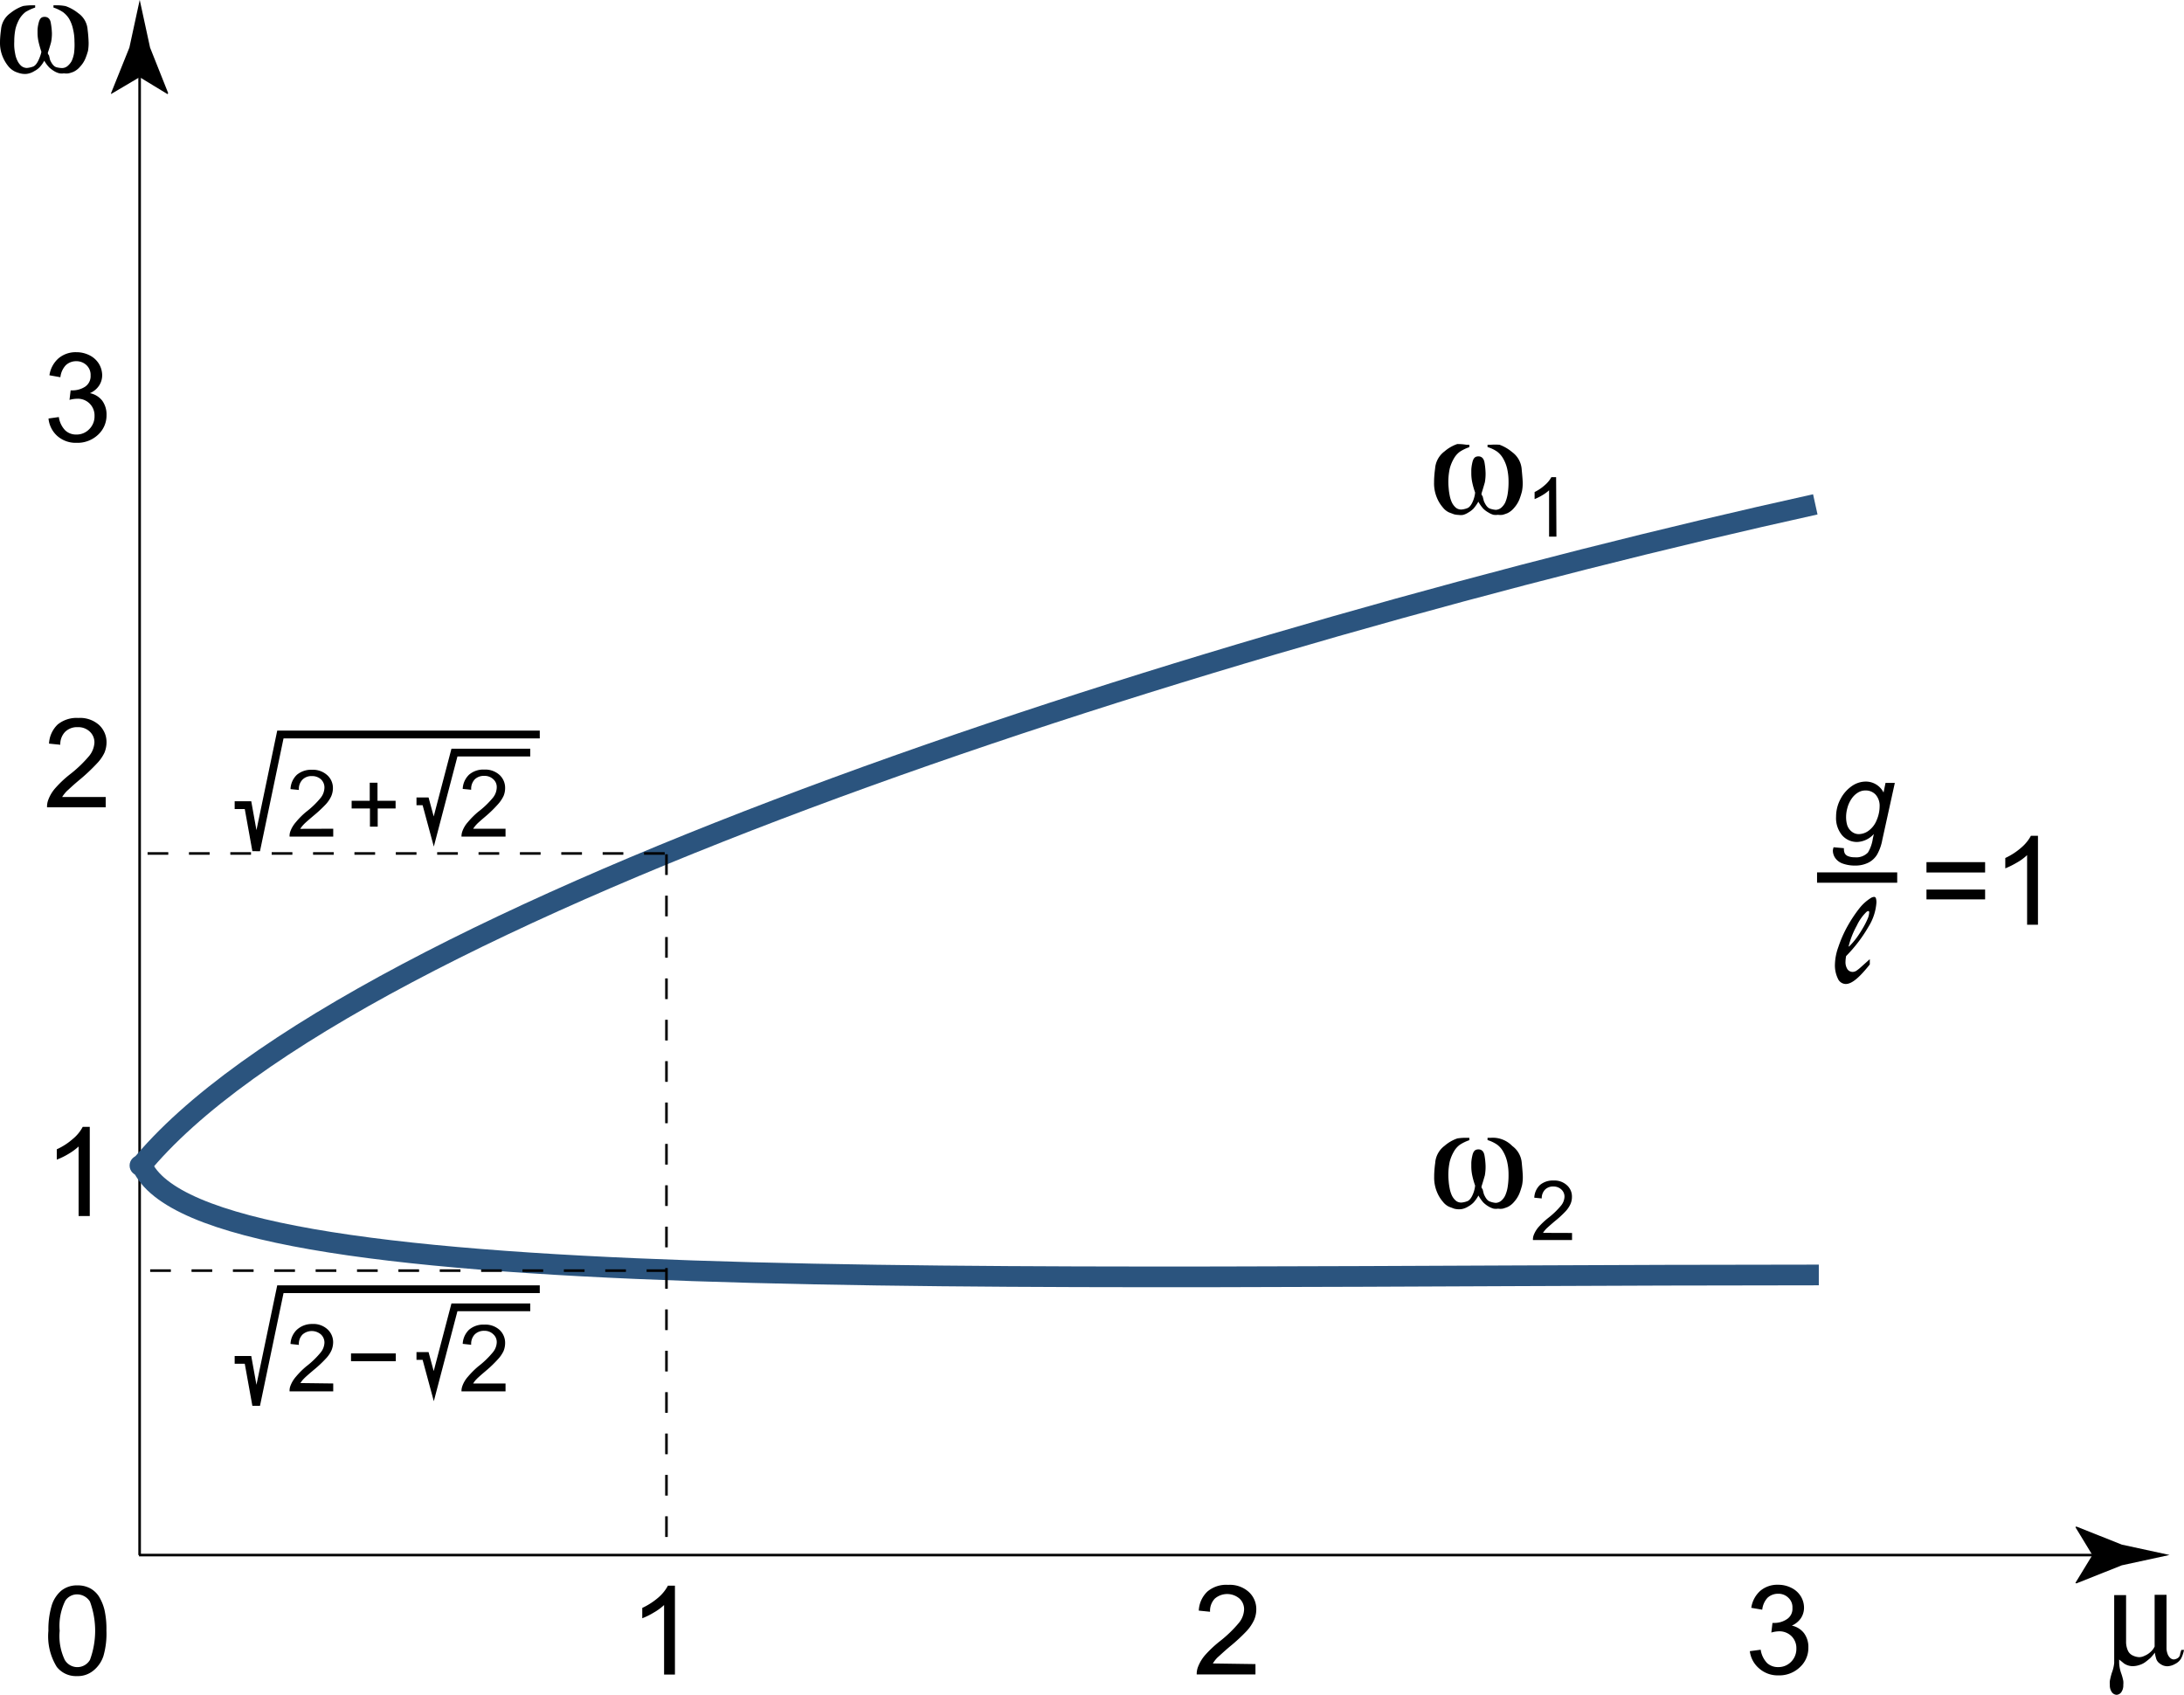 <svg id="Layer_1" data-name="Layer 1" xmlns="http://www.w3.org/2000/svg" viewBox="0 0 211.17 163.87"><defs><style>.cls-1,.cls-2,.cls-3,.cls-4,.cls-6,.cls-7{fill:none;}.cls-1,.cls-3,.cls-6,.cls-7{stroke:#000;}.cls-1,.cls-3{stroke-width:0.25px;}.cls-2{stroke:#2b547e;stroke-width:2px;}.cls-3{stroke-dasharray:2 2;}.cls-5{fill:#2b547e;}.cls-7{stroke-width:0.75px;}</style></defs><line class="cls-1" x1="13.5" y1="6.11" x2="13.5" y2="150.34"/><path d="M13.5,7.46,16.2,9.1,16.26,9l-1.75-4.4c-.33-1.54-.67-3.07-1-4.61-.34,1.53-.67,3.07-1,4.61L10.74,9l0,.09Z"/><line class="cls-1" x1="13.44" y1="150.34" x2="203.66" y2="150.34"/><path d="M202.31,150.34l-1.64-2.7.09-.06,4.4,1.75,4.61,1-4.61,1-4.4,1.75-.09-.05Z"/><path d="M65.26,161.89H64.21v-6.72a5.29,5.29,0,0,1-1,.73,7.08,7.08,0,0,1-1.11.55v-1a6.8,6.8,0,0,0,1.55-1,4,4,0,0,0,.93-1.15h.68v8.62Z"/><path class="cls-2" d="M175.52,48.76c-56.7,12.53-141.76,39.1-162.08,64.17"/><path class="cls-2" d="M13.69,112.59c5.5,13.15,82.58,10.67,162.17,10.67"/><line class="cls-3" x1="64.27" y1="82.51" x2="13.44" y2="82.51"/><line class="cls-3" x1="64.52" y1="122.84" x2="13.35" y2="122.84"/><line class="cls-4" x1="14.46" y1="75.34" x2="12.33" y2="75.34"/><line class="cls-3" x1="64.44" y1="82.59" x2="64.44" y2="150.26"/><circle class="cls-5" cx="13.52" cy="112.68" r="0.99"/><line class="cls-4" x1="14.46" y1="38.51" x2="12.33" y2="38.51"/><line class="cls-4" x1="64.44" y1="151.45" x2="64.44" y2="149.32"/><line class="cls-4" x1="118.73" y1="151.49" x2="118.73" y2="149.36"/><line class="cls-4" x1="171.98" y1="151.49" x2="171.98" y2="149.36"/><path d="M121.39,160.88v1h-5.68a1.86,1.86,0,0,1,.13-.74,3.86,3.86,0,0,1,.69-1.14,11.32,11.32,0,0,1,1.38-1.3,12,12,0,0,0,1.89-1.82,2.17,2.17,0,0,0,.49-1.27,1.4,1.4,0,0,0-.44-1.06,1.83,1.83,0,0,0-2.39,0,1.71,1.71,0,0,0-.46,1.27l-1.09-.11a2.71,2.71,0,0,1,.84-1.85,2.81,2.81,0,0,1,2-.64,2.73,2.73,0,0,1,2,.69,2.24,2.24,0,0,1,.72,1.7,2.58,2.58,0,0,1-.21,1,4.16,4.16,0,0,1-.7,1.05,17,17,0,0,1-1.63,1.51c-.63.53-1,.89-1.22,1.08a3.12,3.12,0,0,0-.44.57Z"/><path d="M169.19,159.63l1.05-.14a2.37,2.37,0,0,0,.62,1.29,1.54,1.54,0,0,0,1.06.39,1.71,1.71,0,0,0,1.26-.51,1.76,1.76,0,0,0,.51-1.28,1.62,1.62,0,0,0-.47-1.2,1.67,1.67,0,0,0-1.21-.47,2.88,2.88,0,0,0-.74.12l.11-.93.17,0a2.16,2.16,0,0,0,1.22-.36,1.19,1.19,0,0,0,.54-1.08,1.25,1.25,0,0,0-.4-1,1.36,1.36,0,0,0-1-.38,1.49,1.49,0,0,0-1,.38,2,2,0,0,0-.52,1.16l-1.06-.18a2.71,2.71,0,0,1,.88-1.65,2.55,2.55,0,0,1,1.71-.58,2.79,2.79,0,0,1,1.29.3,2.21,2.21,0,0,1,.91.82,2.12,2.12,0,0,1,.31,1.11,1.84,1.84,0,0,1-.3,1,2.06,2.06,0,0,1-.88.72,2,2,0,0,1,1.18.73,2.23,2.23,0,0,1,.42,1.39,2.51,2.51,0,0,1-.82,1.9,2.86,2.86,0,0,1-2.07.79,2.7,2.7,0,0,1-1.88-.68A2.59,2.59,0,0,1,169.19,159.63Z"/><path d="M4.68,157.66A8.12,8.12,0,0,1,5,155.21a3.05,3.05,0,0,1,.94-1.44,2.4,2.4,0,0,1,1.55-.5,2.53,2.53,0,0,1,1.22.28,2.34,2.34,0,0,1,.86.8,4.56,4.56,0,0,1,.53,1.28,8.45,8.45,0,0,1,.19,2A7.79,7.79,0,0,1,10,160.1,3,3,0,0,1,9,161.53a2.36,2.36,0,0,1-1.56.51,2.36,2.36,0,0,1-1.95-.89A5.63,5.63,0,0,1,4.68,157.66Zm1.09,0a5.36,5.36,0,0,0,.49,2.81,1.41,1.41,0,0,0,2.44,0,8.17,8.17,0,0,0,0-5.63,1.48,1.48,0,0,0-1.23-.7,1.36,1.36,0,0,0-1.16.62A5.48,5.48,0,0,0,5.77,157.66Z"/><path d="M8.65,117.56H7.6v-6.72a5.76,5.76,0,0,1-1,.73,6.94,6.94,0,0,1-1.11.54v-1a6.19,6.19,0,0,0,1.55-1A3.82,3.82,0,0,0,8,108.94h.68v8.62Z"/><path d="M10.22,77.05v1H4.55a1.81,1.81,0,0,1,.12-.73,3.63,3.63,0,0,1,.69-1.14,10.6,10.6,0,0,1,1.38-1.3,12.14,12.14,0,0,0,1.9-1.82,2.24,2.24,0,0,0,.49-1.27,1.41,1.41,0,0,0-.45-1.06,1.61,1.61,0,0,0-1.17-.43,1.64,1.64,0,0,0-1.22.46A1.71,1.71,0,0,0,5.83,72l-1.09-.11a2.73,2.73,0,0,1,.84-1.85,2.89,2.89,0,0,1,2-.63,2.75,2.75,0,0,1,2,.68,2.27,2.27,0,0,1,.72,1.7,2.62,2.62,0,0,1-.21,1,3.91,3.91,0,0,1-.7,1A18,18,0,0,1,7.68,75.4c-.64.53-1,.89-1.22,1.08a3.74,3.74,0,0,0-.45.57Z"/><path d="M4.69,40.46l1-.14a2.3,2.3,0,0,0,.62,1.29,1.51,1.51,0,0,0,1.06.4,1.68,1.68,0,0,0,1.26-.52,1.73,1.73,0,0,0,.51-1.27,1.61,1.61,0,0,0-1.68-1.67,2.81,2.81,0,0,0-.74.11l.11-.92h.17a2.23,2.23,0,0,0,1.22-.35,1.22,1.22,0,0,0,.54-1.09,1.28,1.28,0,0,0-.4-1,1.41,1.41,0,0,0-1-.38,1.45,1.45,0,0,0-1,.39,2,2,0,0,0-.52,1.16l-1.06-.19a2.69,2.69,0,0,1,.88-1.64,2.56,2.56,0,0,1,1.71-.59,2.79,2.79,0,0,1,1.29.3,2.23,2.23,0,0,1,.91.83,2.18,2.18,0,0,1,.31,1.1,1.82,1.82,0,0,1-.3,1,2,2,0,0,1-.89.73,2,2,0,0,1,1.19.72,2.25,2.25,0,0,1,.42,1.39,2.53,2.53,0,0,1-.82,1.91,2.89,2.89,0,0,1-2.07.78,2.69,2.69,0,0,1-1.88-.67A2.59,2.59,0,0,1,4.69,40.46Z"/><path d="M204.42,160.78v-6.57h1.15v4.45a2.1,2.1,0,0,0,.16.88.94.94,0,0,0,.49.51,1.58,1.58,0,0,0,.62.16,1.2,1.2,0,0,0,.53-.14,1.88,1.88,0,0,0,.56-.36,1.58,1.58,0,0,0,.4-.53v-5h1.15v5.13a1.57,1.57,0,0,0,.08.52,1,1,0,0,0,.25.43.54.54,0,0,0,.39.17.84.84,0,0,0,.33-.11.52.52,0,0,0,.26-.36q0-.08.12-.45h.26a3.18,3.18,0,0,1-.28.83,1.39,1.39,0,0,1-.57.52,1.67,1.67,0,0,1-.76.23,1.34,1.34,0,0,1-.39-.07,1.49,1.49,0,0,1-.39-.23.89.89,0,0,1-.32-.51,3.19,3.19,0,0,1-.11-.51,4.31,4.31,0,0,1-.41.5c-.17.15-.33.28-.49.4a1.88,1.88,0,0,1-.6.3,2.07,2.07,0,0,1-.69.11,1.54,1.54,0,0,1-.79-.26l-.28-.23-.19-.15v.31a3.41,3.41,0,0,0,.19,1,4.79,4.79,0,0,1,.21.76,1.82,1.82,0,0,1,0,.38,1.14,1.14,0,0,1-.19.7.6.6,0,0,1-.46.26.61.61,0,0,1-.46-.26,1.15,1.15,0,0,1-.19-.71,1.82,1.82,0,0,1,0-.38,7.33,7.33,0,0,1,.19-.77A3.71,3.71,0,0,0,204.42,160.78Z"/><path d="M3.14.51H3.4V.73a4.64,4.64,0,0,0-.93.43,2.46,2.46,0,0,0-.56.62,3.86,3.86,0,0,0-.41,1A5.8,5.8,0,0,0,1.38,4a5.15,5.15,0,0,0,0,.56,5.47,5.47,0,0,0,.09.65,2.38,2.38,0,0,0,.22.67,1.62,1.62,0,0,0,.34.47.87.87,0,0,0,.58.22,2.39,2.39,0,0,0,.52-.11c.24-.06.44-.3.62-.7S4,5.06,4,5c-.08-.23-.17-.53-.26-.9a4,4,0,0,1-.11-.91V2.9s0-.27.11-.7.27-.57.58-.57.53.19.59.58a6.74,6.74,0,0,1,.11,1,4.45,4.45,0,0,1-.08.87c-.11.4-.21.72-.29.94s.07.25.1.38l.09.39c.18.41.39.65.62.71A2.34,2.34,0,0,0,6,6.58a.85.85,0,0,0,.56-.22,1.74,1.74,0,0,0,.37-.46,3.17,3.17,0,0,0,.23-.76A6.47,6.47,0,0,0,7.2,4a5,5,0,0,0-.14-1.19,3.47,3.47,0,0,0-.38-1,2.39,2.39,0,0,0-.58-.63A3.69,3.69,0,0,0,5.17.73V.51h.29a4.71,4.71,0,0,1,.88.08,4.09,4.09,0,0,1,1.22.68,2.12,2.12,0,0,1,.91,1.59,12.38,12.38,0,0,1,.1,1.28,4.72,4.72,0,0,1-.06.77,6.75,6.75,0,0,1-.26.76,2.64,2.64,0,0,1-.52.79,1.89,1.89,0,0,1-.62.48,3,3,0,0,1-.47.15,1.42,1.42,0,0,1-.46,0,1.2,1.2,0,0,1-.42,0,1.66,1.66,0,0,1-.5-.2,3.11,3.11,0,0,1-.49-.36,3.28,3.28,0,0,1-.49-.66,3,3,0,0,1-.46.64,2,2,0,0,1-.51.37,1.73,1.73,0,0,1-.51.22,1.41,1.41,0,0,1-.43.05,1.84,1.84,0,0,1-.43-.06,3.46,3.46,0,0,1-.49-.17,2,2,0,0,1-.6-.46,3.7,3.7,0,0,1-.6-1A3.46,3.46,0,0,1,0,4.14C0,4,0,3.57.1,2.86A2.15,2.15,0,0,1,1,1.27,4.06,4.06,0,0,1,2.24.58,6.32,6.32,0,0,1,3.14.51Z"/><path d="M177.29,81.91l1,.09a1,1,0,0,0,.08.5.62.62,0,0,0,.29.26,1.66,1.66,0,0,0,.68.12,1.56,1.56,0,0,0,1.27-.46,3.54,3.54,0,0,0,.47-1.33l.1-.46a2.29,2.29,0,0,1-1.62.77,1.9,1.9,0,0,1-1.44-.64,2.58,2.58,0,0,1-.59-1.8,3.59,3.59,0,0,1,.46-1.77,3.46,3.46,0,0,1,1.1-1.22,2.37,2.37,0,0,1,1.3-.41,1.91,1.91,0,0,1,1.73,1.06l.19-.93h.9L182,81.19a4.55,4.55,0,0,1-.5,1.42,2.09,2.09,0,0,1-.85.79,2.78,2.78,0,0,1-1.26.28,3.45,3.45,0,0,1-1.18-.18,1.48,1.48,0,0,1-.74-.52,1.27,1.27,0,0,1-.25-.78A1.5,1.5,0,0,1,177.29,81.91Zm1.21-3a2.77,2.77,0,0,0,.11.88,1.33,1.33,0,0,0,.46.63,1.08,1.08,0,0,0,.67.22,1.63,1.63,0,0,0,.95-.34,2.32,2.32,0,0,0,.76-1,3.42,3.42,0,0,0,.29-1.35,1.62,1.62,0,0,0-.38-1.12,1.31,1.31,0,0,0-1-.41,1.36,1.36,0,0,0-.69.19,2,2,0,0,0-.62.58,2.85,2.85,0,0,0-.43.93A3.34,3.34,0,0,0,178.5,78.87Z"/><path d="M180.79,92.73v.51c-1,1.26-1.73,1.89-2.33,1.89a.85.85,0,0,1-.76-.53,2.94,2.94,0,0,1-.28-1.39,5.27,5.27,0,0,1,.33-1.66,11.89,11.89,0,0,1,.88-2,13.5,13.5,0,0,1,1.14-1.72,4.4,4.4,0,0,1,1.1-1,.71.71,0,0,1,.32-.12.18.18,0,0,1,.19.13,1.34,1.34,0,0,1,.05.43,5.09,5.09,0,0,1-.77,2.33,14,14,0,0,1-2.16,2.83,3.58,3.58,0,0,0-.06.55,1.27,1.27,0,0,0,.18.71.61.61,0,0,0,.53.27.69.69,0,0,0,.37-.13,3.71,3.71,0,0,0,.41-.33Zm-2-1.23a6.73,6.73,0,0,0,.69-.79,10.34,10.34,0,0,0,.62-.95,7.28,7.28,0,0,0,.47-.91,1.76,1.76,0,0,0,.16-.61c0-.1,0-.16-.1-.16a.38.38,0,0,0-.16.08,4.52,4.52,0,0,0-.94,1.33A8.18,8.18,0,0,0,178.74,91.5Z"/><line class="cls-6" x1="175.69" y1="84.84" x2="183.44" y2="84.84"/><path d="M191.94,84.35h-5.67v-1h5.67Zm0,2.6h-5.67V86h5.67Z"/><path d="M197.08,89.4H196V82.67a4.89,4.89,0,0,1-1,.73,8.05,8.05,0,0,1-1.11.55v-1a6.52,6.52,0,0,0,1.54-1,4,4,0,0,0,.94-1.15h.68V89.4Z"/><path d="M32.22,80.12v.76H28a1.3,1.3,0,0,1,.09-.55,2.87,2.87,0,0,1,.52-.85,7.27,7.27,0,0,1,1-1A8.44,8.44,0,0,0,31,77.14a1.64,1.64,0,0,0,.37-1,1.07,1.07,0,0,0-.33-.79,1.25,1.25,0,0,0-.88-.32,1.21,1.21,0,0,0-.91.34,1.29,1.29,0,0,0-.35,1l-.81-.08a2,2,0,0,1,.62-1.39,2.15,2.15,0,0,1,1.47-.48,2.05,2.05,0,0,1,1.46.52,1.66,1.66,0,0,1,.55,1.27,2,2,0,0,1-.16.76,3,3,0,0,1-.53.79,12.75,12.75,0,0,1-1.22,1.13c-.47.4-.78.67-.91.81a3,3,0,0,0-.34.43Z"/><path d="M48.88,80.12v.76H44.62a1.49,1.49,0,0,1,.1-.55,2.67,2.67,0,0,1,.52-.85,7.69,7.69,0,0,1,1-1,8.6,8.6,0,0,0,1.42-1.36,1.64,1.64,0,0,0,.37-1,1,1,0,0,0-.34-.79,1.21,1.21,0,0,0-.87-.32,1.25,1.25,0,0,0-.92.34,1.33,1.33,0,0,0-.34,1l-.82-.08a2,2,0,0,1,.63-1.39,2.12,2.12,0,0,1,1.46-.48,2.06,2.06,0,0,1,1.47.52,1.69,1.69,0,0,1,.54,1.27,2,2,0,0,1-.15.76,3.3,3.3,0,0,1-.53.79A11.56,11.56,0,0,1,47,78.88c-.47.4-.78.67-.91.81a3,3,0,0,0-.34.43Z"/><path d="M35.77,79.92V78.16H34v-.74h1.75V75.67h.75v1.75h1.75v.74H36.52v1.76Z"/><polyline class="cls-7" points="40.27 77.47 41.15 77.47 41.94 80.39 43.94 72.76 51.27 72.76"/><polyline class="cls-7" points="22.69 77.84 23.98 77.84 24.77 82.22 27.11 71.01 52.19 71.01"/><line class="cls-7" x1="33.94" y1="131.22" x2="38.27" y2="131.22"/><path d="M32.22,133.75v.76H28a1.28,1.28,0,0,1,.09-.55,2.91,2.91,0,0,1,.52-.86,7.91,7.91,0,0,1,1-1A8.4,8.4,0,0,0,31,130.76a1.59,1.59,0,0,0,.37-.95,1.06,1.06,0,0,0-.33-.79,1.35,1.35,0,0,0-1.79,0,1.28,1.28,0,0,0-.35,1l-.81-.09a2,2,0,0,1,.62-1.38A2.15,2.15,0,0,1,30.2,128a2,2,0,0,1,1.46.51,1.68,1.68,0,0,1,.55,1.28,2.07,2.07,0,0,1-.16.76,2.84,2.84,0,0,1-.53.78,11.42,11.42,0,0,1-1.22,1.14c-.47.4-.78.67-.91.81a2.21,2.21,0,0,0-.34.43Z"/><path d="M48.88,133.75v.76H44.62a1.45,1.45,0,0,1,.1-.55,2.71,2.71,0,0,1,.52-.86,8.41,8.41,0,0,1,1-1,8.56,8.56,0,0,0,1.42-1.37,1.59,1.59,0,0,0,.37-.95,1,1,0,0,0-.34-.79,1.18,1.18,0,0,0-.87-.33,1.25,1.25,0,0,0-.92.35,1.31,1.31,0,0,0-.34,1l-.82-.09a2,2,0,0,1,.63-1.38,2.12,2.12,0,0,1,1.46-.48,2.05,2.05,0,0,1,1.47.51,1.71,1.71,0,0,1,.54,1.28,2.06,2.06,0,0,1-.15.76,3.08,3.08,0,0,1-.53.78A11.42,11.42,0,0,1,47,132.51c-.47.4-.78.67-.91.81a2.21,2.21,0,0,0-.34.43Z"/><polyline class="cls-7" points="40.27 131.09 41.15 131.09 41.94 134.01 43.94 126.39 51.27 126.39"/><polyline class="cls-7" points="22.69 131.47 23.98 131.47 24.77 135.84 27.11 124.64 52.19 124.64"/><path d="M150.49,51.88h-.71V47.4a3.76,3.76,0,0,1-.66.48,5.08,5.08,0,0,1-.74.37v-.68a4.38,4.38,0,0,0,1-.68,2.69,2.69,0,0,0,.62-.76h.46Z"/><path d="M141.8,43h.27v.23a4,4,0,0,0-.93.45,2.11,2.11,0,0,0-.56.64,3.82,3.82,0,0,0-.41,1,6.12,6.12,0,0,0-.1,1.86,5.71,5.71,0,0,0,.09.67,3,3,0,0,0,.21.7,1.6,1.6,0,0,0,.35.49.8.8,0,0,0,.57.22,1.83,1.83,0,0,0,.52-.11c.24-.06.45-.31.62-.73s.19-.72.2-.8a7.61,7.61,0,0,1-.27-.94,4.29,4.29,0,0,1-.1-.94v-.3s0-.28.1-.72.27-.6.59-.6.52.21.59.61a7,7,0,0,1,.1,1,4.7,4.7,0,0,1-.07.9c-.12.42-.22.75-.3,1s.07.26.1.4.07.27.1.4c.18.43.38.68.62.75a2.24,2.24,0,0,0,.53.11.88.88,0,0,0,.56-.23,1.59,1.59,0,0,0,.36-.48,3.51,3.51,0,0,0,.23-.79,7.08,7.08,0,0,0,.09-1.22,5.55,5.55,0,0,0-.13-1.24,3.56,3.56,0,0,0-.39-1,2.24,2.24,0,0,0-.57-.66,3.3,3.3,0,0,0-.94-.45V43h.3A4.79,4.79,0,0,1,145,43a4.09,4.09,0,0,1,1.21.71,2.25,2.25,0,0,1,.92,1.65c.06.63.1,1.08.1,1.34a3.94,3.94,0,0,1-.07.79,6.7,6.7,0,0,1-.25.79,2.89,2.89,0,0,1-.52.83,1.91,1.91,0,0,1-.63.5,4.38,4.38,0,0,1-.47.16,1.75,1.75,0,0,1-.45,0,1.63,1.63,0,0,1-.43,0,1.77,1.77,0,0,1-.49-.22,2.3,2.3,0,0,1-.5-.37,3.71,3.71,0,0,1-.48-.68,4,4,0,0,1-.46.66,2.17,2.17,0,0,1-.51.39,1.8,1.8,0,0,1-.51.23,1.48,1.48,0,0,1-.44,0,1.91,1.91,0,0,1-.43-.06l-.48-.18a1.63,1.63,0,0,1-.6-.48,3.41,3.41,0,0,1-.6-1,3.59,3.59,0,0,1-.25-1.43c0-.15,0-.6.1-1.34a2.26,2.26,0,0,1,.91-1.65,3.72,3.72,0,0,1,1.23-.71A5.08,5.08,0,0,1,141.8,43Z"/><path d="M152,119.2v.68h-3.78a1.18,1.18,0,0,1,.08-.49,2.66,2.66,0,0,1,.46-.76,7.3,7.3,0,0,1,.92-.87,7.84,7.84,0,0,0,1.26-1.21,1.45,1.45,0,0,0,.33-.85.92.92,0,0,0-.3-.7,1.09,1.09,0,0,0-.78-.29,1.06,1.06,0,0,0-.81.31,1.18,1.18,0,0,0-.31.84l-.72-.07a1.78,1.78,0,0,1,.56-1.24,1.92,1.92,0,0,1,1.3-.42,1.78,1.78,0,0,1,1.3.46,1.45,1.45,0,0,1,.48,1.13,1.66,1.66,0,0,1-.14.68,2.59,2.59,0,0,1-.46.69,9.9,9.9,0,0,1-1.09,1q-.63.54-.81.72a3.1,3.1,0,0,0-.3.38Z"/><path d="M141.8,110h.27v.23a4,4,0,0,0-.93.45,2.11,2.11,0,0,0-.56.64,3.82,3.82,0,0,0-.41,1,6.12,6.12,0,0,0-.1,1.86,5.71,5.71,0,0,0,.09.67,3,3,0,0,0,.21.7,1.6,1.6,0,0,0,.35.49.8.8,0,0,0,.57.22,1.83,1.83,0,0,0,.52-.11c.24-.06.45-.31.62-.73s.19-.72.2-.8a7.61,7.61,0,0,1-.27-.94,4.29,4.29,0,0,1-.1-.94v-.3s0-.28.1-.72.27-.6.59-.6.52.2.59.61a7,7,0,0,1,.1,1,4.77,4.77,0,0,1-.07.9c-.12.42-.22.75-.3,1s.07.26.1.4.07.27.1.4c.18.43.38.68.62.74a1.93,1.93,0,0,0,.53.12.88.88,0,0,0,.56-.23,1.51,1.51,0,0,0,.36-.49,3.24,3.24,0,0,0,.23-.78,7.08,7.08,0,0,0,.09-1.22,5.48,5.48,0,0,0-.13-1.24,3.56,3.56,0,0,0-.39-1,2.12,2.12,0,0,0-.57-.66,3.3,3.3,0,0,0-.94-.45V110h.3a2.62,2.62,0,0,1,2.09.79,2.25,2.25,0,0,1,.92,1.65c.06.63.1,1.08.1,1.34a3.94,3.94,0,0,1-.07.79,6.7,6.7,0,0,1-.25.79,2.89,2.89,0,0,1-.52.83,1.91,1.91,0,0,1-.63.5,4.38,4.38,0,0,1-.47.16,1.39,1.39,0,0,1-.45,0,1.3,1.3,0,0,1-.43,0,2,2,0,0,1-.49-.21,2.66,2.66,0,0,1-.5-.38,3.71,3.71,0,0,1-.48-.68,3.61,3.61,0,0,1-.46.66,2.17,2.17,0,0,1-.51.39,1.8,1.8,0,0,1-.51.23,1.48,1.48,0,0,1-.44.05,1.91,1.91,0,0,1-.43-.06l-.48-.18a1.63,1.63,0,0,1-.6-.48,3.41,3.41,0,0,1-.6-1,3.59,3.59,0,0,1-.25-1.43c0-.15,0-.6.1-1.34a2.26,2.26,0,0,1,.91-1.65,3.72,3.72,0,0,1,1.23-.71A5.08,5.08,0,0,1,141.8,110Z"/></svg>
